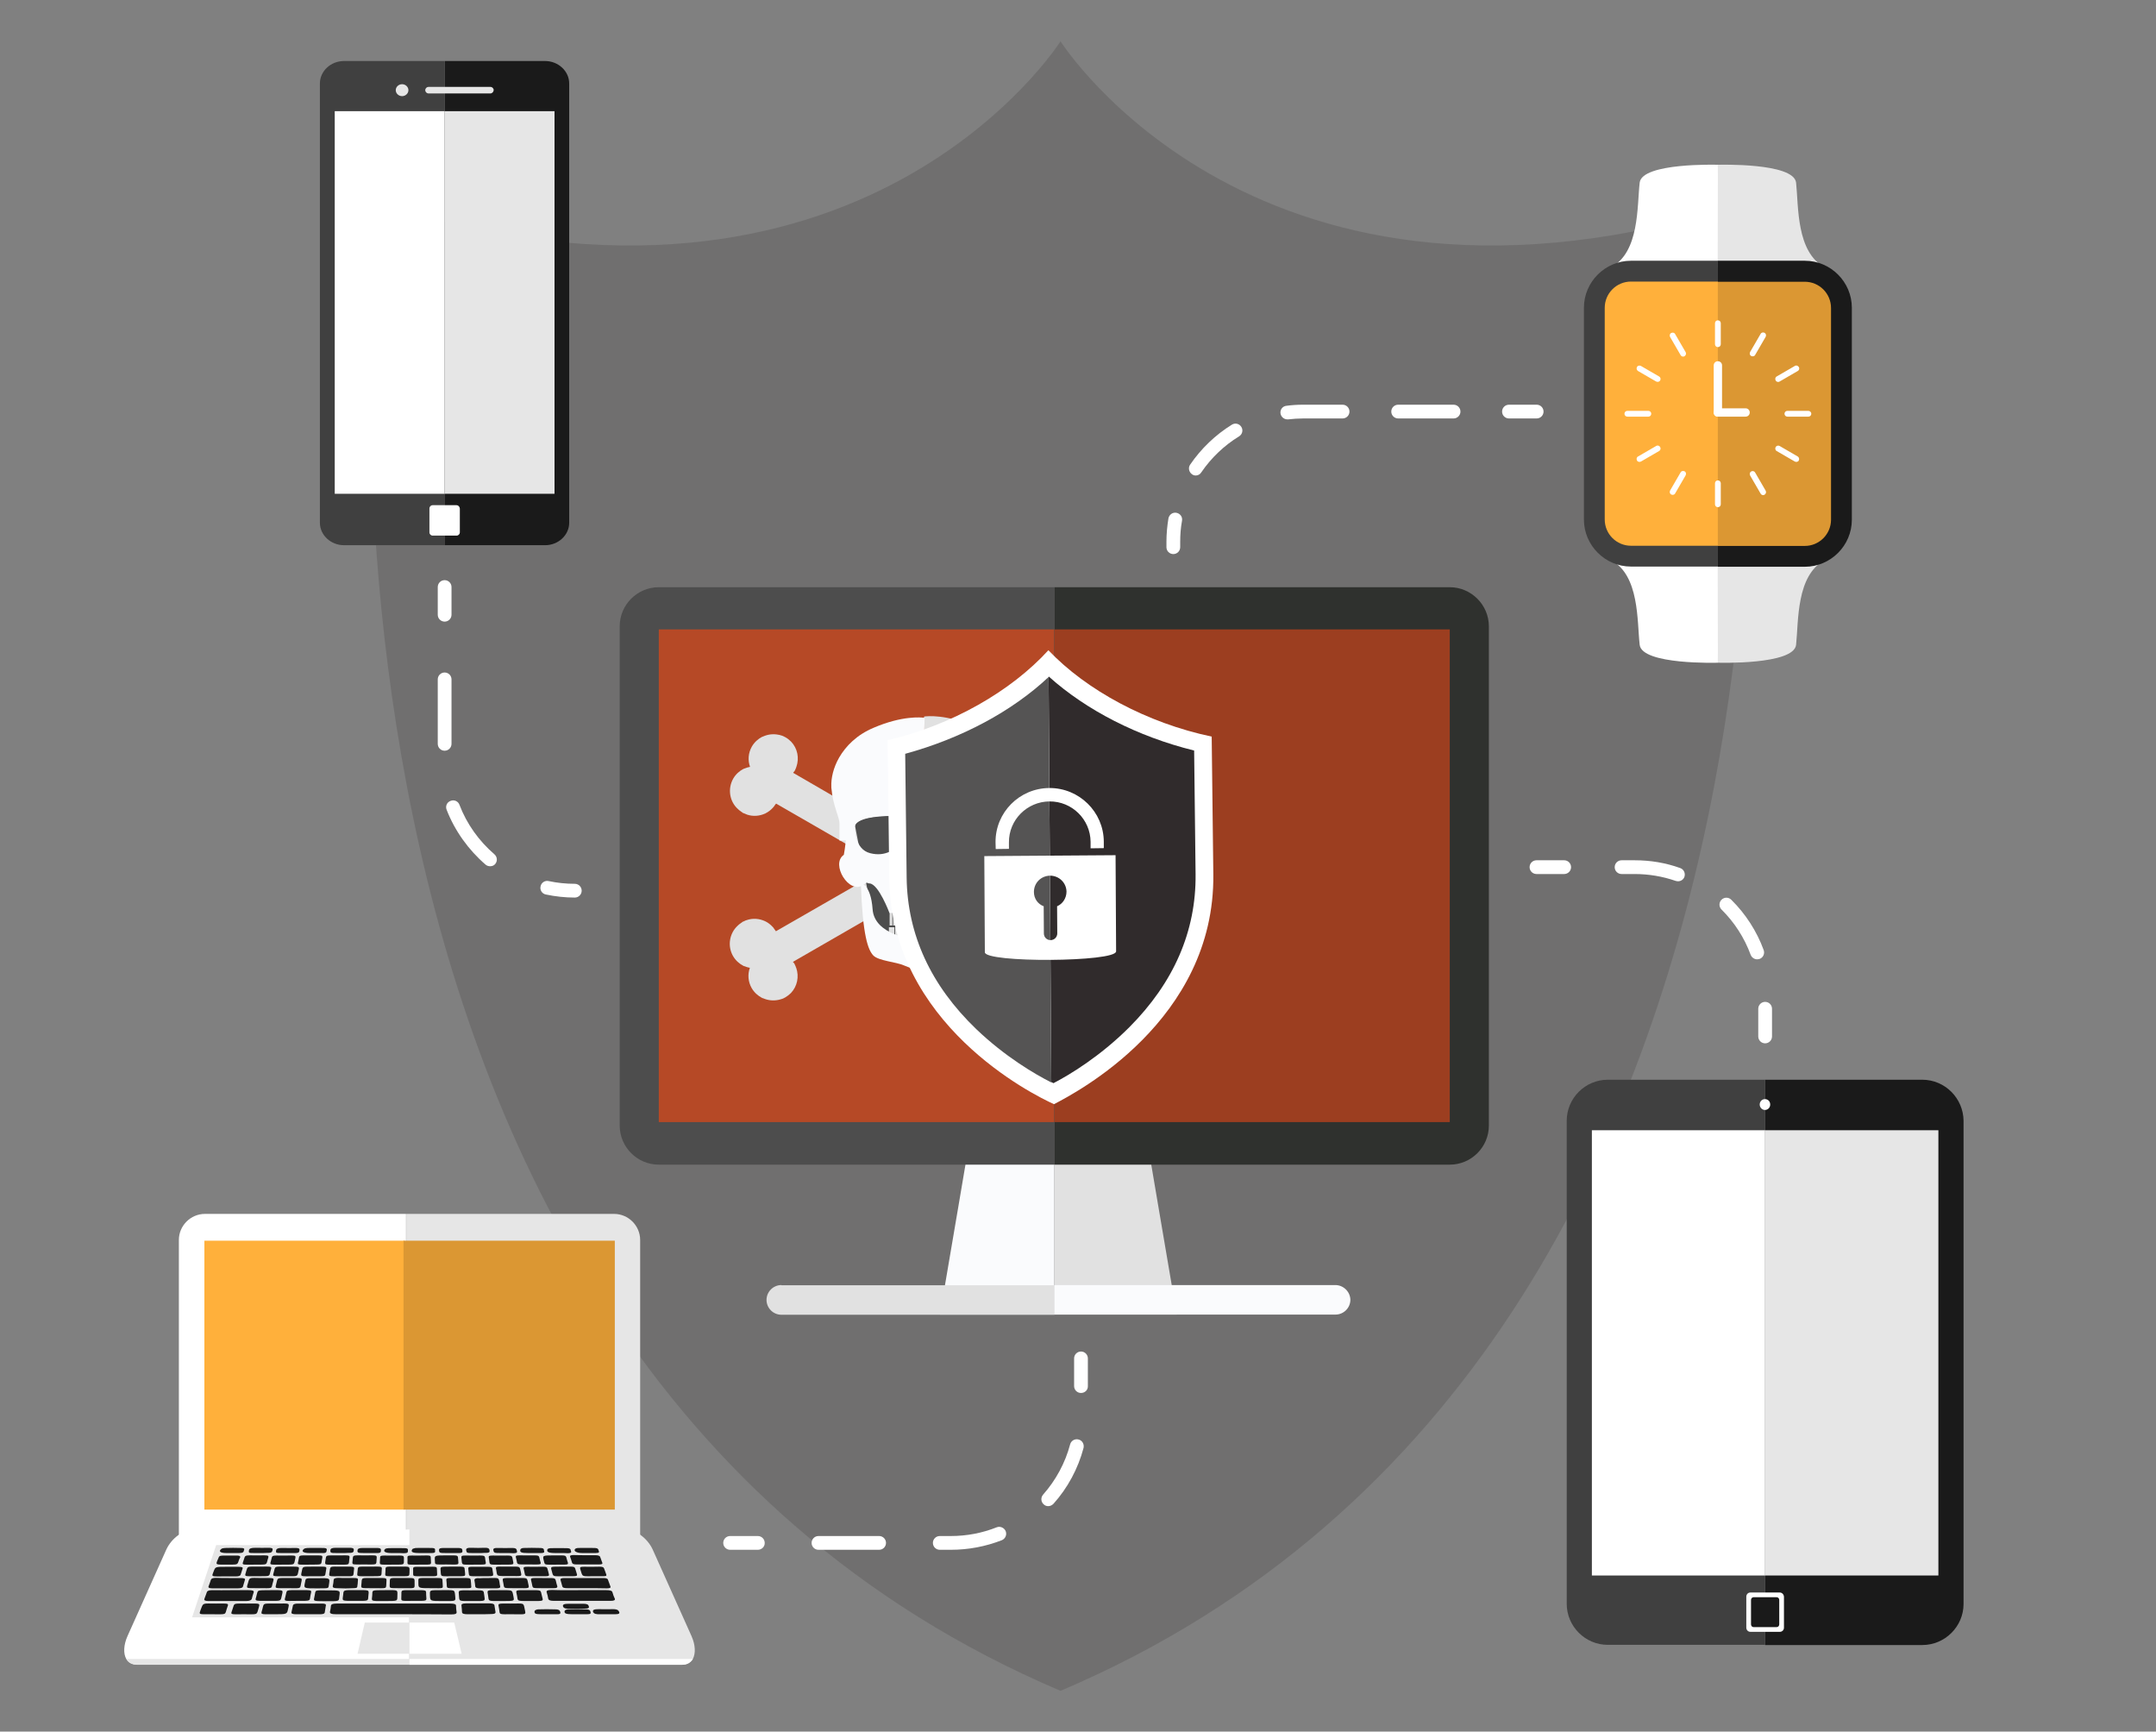 <?xml version="1.0" encoding="utf-8"?>
<!-- Generator: Adobe Illustrator 22.0.1, SVG Export Plug-In . SVG Version: 6.00 Build 0)  -->
<svg version="1.1" id="_x2018_ëîé_x5F_1" xmlns="http://www.w3.org/2000/svg" xmlns:xlink="http://www.w3.org/1999/xlink"
	 x="0px" y="0px" viewBox="0 0 1190.9 956.3" style="enable-background:new 0 0 1190.9 956.3;" xml:space="preserve">
<rect x="0" y="0" width="1190.9" height="956.3" fill="#808080" stroke="none"/>
<style type="text/css">
	.st0{fill:#706F6F;}
	.st1{fill:#1A1A1A;}
	.st2{fill:#404040;}
	.st3{fill:#FFFFFF;}
	.st4{fill:#E6E6E6;}
	.st5{fill:#DB9733;}
	.st6{fill:#FFB03B;}
	.st7{fill:#FAFBFD;}
	.st8{fill:#E1E1E1;}
	.st9{fill:#4D4D4D;}
	.st10{fill:#2F312E;}
	.st11{fill:#B64926;}
	.st12{fill:#9C3E20;}
	.st13{fill:#DDF0F6;}
	.st14{fill:#302B2C;}
	.st15{fill:#555454;}
</style>
<g>
	<g>
		<path class="st0" d="M962.3,112.5c-266.6,84.4-376.5-89.7-376.5-89.7s-110,174.1-376.5,89.7c0,0-75.3,629.2,376.5,821.3
			C1037.6,741.7,962.3,112.5,962.3,112.5z"/>
	</g>
	<g>
		<g>
			<g>
				<g>
					<path class="st1" d="M1061.8,596.3H975v312.2h86.8c12.5,0,22.8-10.2,22.8-22.7V619C1084.5,606.5,1074.3,596.3,1061.8,596.3z"/>
					<path class="st2" d="M888.1,596.3c-12.5,0-22.7,10.2-22.7,22.7v266.7c0,12.5,10.2,22.7,22.7,22.7H975V596.3H888.1z"/>
				</g>
				<g>
					<rect x="879.3" y="624.2" class="st3" width="95.7" height="245.9"/>
					<rect x="975" y="624.2" class="st4" width="95.7" height="245.9"/>
				</g>
				<path class="st3" d="M977.8,610c0,1.7-1.3,3-2.9,3c-1.6,0-2.9-1.4-2.9-3c0-1.7,1.3-3,2.9-3C976.6,607,977.8,608.3,977.8,610z"/>
				<path class="st3" d="M983.1,879.5H975h-8.2c-1.2,0-2.2,1-2.2,2.3v17.1c0,1.3,1,2.3,2.2,2.3h8.2h8.2c1.2,0,2.2-1,2.2-2.3v-17.1
					C985.3,880.5,984.3,879.5,983.1,879.5z"/>
				<path class="st1" d="M981.4,882.1H975h-6.4c-0.8,0-1.4,0.7-1.4,1.5v13.5c0,0.8,0.6,1.5,1.4,1.5h6.4h6.4c0.8,0,1.4-0.7,1.4-1.5
					v-13.5C982.8,882.8,982.2,882.1,981.4,882.1z"/>
			</g>
		</g>
		<g>
			<path class="st2" d="M245.6,301.1H190c-7.3,0-13.3-5.6-13.3-12.4V46.1c0-6.8,6-12.4,13.3-12.4h55.5v267.4H245.6z"/>
			<path class="st1" d="M245.6,33.7h55.5c7.3,0,13.3,5.6,13.3,12.4v242.6c0,6.8-6,12.4-13.3,12.4h-55.5V33.7z"/>
			<rect x="184.9" y="61.4" class="st3" width="60.7" height="211.3"/>
			<rect x="245.6" y="61.4" class="st4" width="60.7" height="211.3"/>
			<path class="st4" d="M270.9,51.6h-34.2c-1,0-1.8-0.8-1.8-1.8l0,0c0-1,0.8-1.8,1.8-1.8h34.2c1,0,1.8,0.8,1.8,1.8l0,0
				C272.6,50.8,271.8,51.6,270.9,51.6z"/>
			<path class="st3" d="M252.2,279h-6.6H239c-1,0-1.8,0.8-1.8,1.8V294c0,1,0.8,1.8,1.8,1.8h6.6h6.6c1,0,1.8-0.8,1.8-1.8v-13.2
				C253.9,279.8,253.1,279,252.2,279z"/>
			<path class="st4" d="M225.6,49.8c0,1.8-1.6,3.3-3.5,3.3s-3.5-1.5-3.5-3.3s1.6-3.3,3.5-3.3S225.6,48,225.6,49.8z"/>
		</g>
		<g>
			<g>
				<g>
					<path class="st3" d="M948.9,91c0,0-42-1.3-43.2,9.9c-1.5,13,0,38.4-15.9,46.8H949L948.9,91L948.9,91z"/>
					<path class="st4" d="M948.9,91c0,0,42-1.3,43.2,9.9c1.4,13,0,38.4,15.9,46.8h-59.2L948.9,91L948.9,91z"/>
				</g>
				<g>
					<path class="st3" d="M948.9,366c0,0-42,1.3-43.2-9.9c-1.5-13,0-38.4-15.9-46.8H949L948.9,366L948.9,366z"/>
					<path class="st4" d="M948.9,366c0,0,42,1.3,43.2-9.9c1.4-13,0-38.4,15.9-46.8h-59.2L948.9,366L948.9,366z"/>
				</g>
			</g>
			<path class="st1" d="M948.9,144h48c14.3,0,26,11.7,26,26v117c0,14.3-11.7,26-26,26h-48V144z"/>
			<path class="st2" d="M948.9,312.9h-48c-14.3,0-26-11.7-26-26V170c0-14.3,11.7-26,26-26h48V312.9z"/>
			<path class="st5" d="M948.9,155.6h48c8,0,14.5,6.5,14.5,14.5V287c0,8-6.5,14.5-14.5,14.5h-48V155.6z"/>
			<path class="st6" d="M948.9,301.4h-48c-8,0-14.5-6.5-14.5-14.5V170c0-8,6.5-14.5,14.5-14.5h48V301.4z"/>
			<g>
				<g>
					<path class="st3" d="M948.9,191.7L948.9,191.7c-0.9,0-1.6-0.7-1.6-1.6v-11.6c0-0.9,0.7-1.6,1.6-1.6l0,0c0.9,0,1.6,0.7,1.6,1.6
						v11.6C950.5,191,949.8,191.7,948.9,191.7z"/>
					<path class="st3" d="M948.9,280.1L948.9,280.1c-0.9,0-1.6-0.7-1.6-1.6v-11.6c0-0.9,0.7-1.6,1.6-1.6l0,0c0.9,0,1.6,0.7,1.6,1.6
						v11.6C950.5,279.4,949.8,280.1,948.9,280.1z"/>
					<path class="st3" d="M930.5,196.7L930.5,196.7c-0.8,0.5-1.8,0.2-2.2-0.6l-5.8-10c-0.4-0.8-0.2-1.8,0.6-2.2l0,0
						c0.8-0.4,1.8-0.2,2.2,0.6l5.8,10C931.5,195.2,931.3,196.2,930.5,196.7z"/>
					<path class="st3" d="M974.7,273.2L974.7,273.2c-0.8,0.5-1.8,0.2-2.2-0.6l-5.8-10c-0.4-0.8-0.2-1.8,0.6-2.2l0,0
						c0.8-0.5,1.8-0.2,2.2,0.6l5.8,10C975.7,271.7,975.5,272.7,974.7,273.2z"/>
					<path class="st3" d="M917,210.1L917,210.1c-0.4,0.8-1.4,1-2.2,0.6l-10-5.8c-0.8-0.5-1-1.4-0.6-2.2l0,0c0.4-0.8,1.4-1,2.2-0.6
						l10,5.8C917.2,208.3,917.5,209.3,917,210.1z"/>
					<path class="st3" d="M993.6,254.3L993.6,254.3c-0.4,0.8-1.4,1-2.2,0.6l-10-5.8c-0.8-0.4-1-1.4-0.6-2.2l0,0
						c0.5-0.8,1.4-1,2.2-0.6l10,5.8C993.7,252.5,994,253.5,993.6,254.3z"/>
					<path class="st3" d="M912.1,228.5L912.1,228.5c0,0.9-0.7,1.6-1.6,1.6h-11.6c-0.9,0-1.6-0.7-1.6-1.6l0,0c0-0.9,0.7-1.6,1.6-1.6
						h11.6C911.4,226.9,912.1,227.6,912.1,228.5z"/>
					<path class="st3" d="M1000.5,228.5L1000.5,228.5c0,0.9-0.7,1.6-1.6,1.6h-11.6c-0.9,0-1.6-0.7-1.6-1.6l0,0
						c0-0.9,0.7-1.6,1.6-1.6h11.6C999.7,226.9,1000.5,227.6,1000.5,228.5z"/>
					<path class="st3" d="M917,246.9L917,246.9c0.5,0.8,0.2,1.8-0.6,2.2l-10,5.8c-0.8,0.4-1.8,0.2-2.2-0.6l0,0
						c-0.4-0.8-0.2-1.8,0.6-2.2l10-5.8C915.6,245.8,916.6,246.1,917,246.9z"/>
					<path class="st3" d="M993.6,202.7L993.6,202.7c0.5,0.8,0.2,1.8-0.6,2.2l-10,5.8c-0.8,0.5-1.8,0.2-2.2-0.6l0,0
						c-0.4-0.8-0.2-1.8,0.6-2.2l10-5.8C992.1,201.6,993.1,201.9,993.6,202.7z"/>
					<path class="st3" d="M930.5,260.3L930.5,260.3c0.8,0.4,1,1.4,0.6,2.2l-5.8,10c-0.4,0.8-1.4,1-2.2,0.6l0,0
						c-0.8-0.5-1-1.4-0.6-2.2l5.8-10C928.7,260.1,929.7,259.9,930.5,260.3z"/>
					<path class="st3" d="M974.7,183.8L974.7,183.8c0.8,0.5,1,1.4,0.6,2.2l-5.8,10c-0.4,0.8-1.4,1-2.2,0.6l0,0
						c-0.8-0.4-1-1.4-0.6-2.2l5.8-10C972.9,183.6,973.9,183.4,974.7,183.8z"/>
				</g>
				<path class="st3" d="M948.9,230.1L948.9,230.1c-1.3,0-2.3-1-2.3-2.3v-26c0-1.3,1-2.3,2.3-2.3l0,0c1.3,0,2.3,1,2.3,2.3v26
					C951.1,229.1,950.1,230.1,948.9,230.1z"/>
				<path class="st3" d="M946.6,227.8L946.6,227.8c0-1.3,1-2.3,2.3-2.3h15.3c1.3,0,2.3,1,2.3,2.3l0,0c0,1.3-1,2.3-2.3,2.3h-15.3
					C947.6,230.1,946.6,229.1,946.6,227.8z"/>
			</g>
		</g>
		<g>
			<g>
				<g>
					<polygon class="st7" points="533.3,643.1 529.3,666.7 519.2,726 582.4,726 582.4,643.1 					"/>
					<polygon class="st8" points="639.9,666.7 635.9,643.1 582.4,643.1 582.4,726 650,726 					"/>
				</g>
				<g>
					<path class="st8" d="M431.6,709.7c-4.5,0-8.2,3.7-8.2,8.2s3.7,8.2,8.2,8.2h150.8v-16.3H431.6V709.7z"/>
					<path class="st7" d="M737.6,709.7H582.4V726h155.3c4.5,0,8.2-3.7,8.2-8.2C745.8,713.4,742.1,709.7,737.6,709.7z"/>
				</g>
				<g>
					<path class="st9" d="M363.9,324.3c-11.9,0-21.6,9.7-21.6,21.6v275.7c0,11.9,9.7,21.6,21.6,21.6h218.4V324.3H363.9z"/>
					<path class="st10" d="M800.8,324.3H582.4v318.9h218.4c11.9,0,21.6-9.7,21.6-21.6V345.9C822.4,334,812.6,324.3,800.8,324.3z"/>
				</g>
				<g>
					<rect x="363.9" y="347.6" class="st11" width="218.4" height="272.1"/>
					<rect x="582.4" y="347.6" class="st12" width="218.4" height="272.1"/>
				</g>
			</g>
			<g>
				<g>
					<path class="st7" d="M615.8,429.9c-2-3.5-5.5-5.8-9.2-6.5c0.3-0.9,0.6-2,0.7-3c0-0.2,0-0.4,0.1-0.6c0.2-2.6-0.5-5.3-1.8-7.6
						c-3.2-5.6-9.9-8-15.9-6.1l0,0c-0.6,0.2-1.3,0.4-1.9,0.8l-0.1,0.1c-0.2,0.1-0.3,0.2-0.5,0.2l-0.2,0.2c-0.2,0.2-0.5,0.3-0.7,0.5
						c0,0-0.1,0-0.1,0.1c-0.6,0.3-1.1,0.8-1.6,1.3c-2.6,2.4-4.1,5.5-4.4,8.9c0,0.1,0,0.2,0,0.2c-0.2,1.7,0.1,3.5,0.6,5.1
						c0.1,0.2,0.1,0.5,0.2,0.6c0.2,0.3,0.3,0.7,0.6,1.2c0.2,0.2,0.2,0.6,0.4,0.8l0,0l-71.5,41.3v22.2l81.3-46.9
						c0.1,0.2,0.1,0.2,0.2,0.3c0.2,0.2,0.2,0.6,0.4,0.8c0.2,0.4,0.5,0.8,0.8,1.2c0.1,0.1,0.2,0.2,0.2,0.2c0.2,0.2,0.2,0.3,0.4,0.5
						c0,0.1,0.1,0.1,0.2,0.2c3.3,3.9,8.6,5.6,13.5,4.5c1.3-0.3,2.5-0.8,3.7-1.4c0.9-0.5,1.6-1,2.3-1.7c0.3-0.2,0.6-0.6,0.9-0.9l0,0
						c2-2.2,3.2-4.9,3.5-7.8c0-0.2,0-0.4,0.1-0.6C617.7,435,617.1,432.3,615.8,429.9z"/>
					<path class="st8" d="M428.6,514.3L428.6,514.3c-0.2-0.3-0.4-0.5-0.6-0.8c-0.3-0.4-0.6-0.8-0.7-1c-0.1-0.2-0.3-0.4-0.5-0.6
						c-1.2-1.3-2.6-2.4-4.1-3.1c-0.1-0.1-0.1-0.1-0.2-0.1c-3.1-1.4-6.6-1.7-9.9-0.6c-0.6,0.2-1.3,0.4-1.9,0.8c-0.1,0-0.1,0-0.1,0
						c-0.2,0.1-0.5,0.2-0.7,0.4l-0.2,0.2c-0.2,0.1-0.3,0.2-0.5,0.3l-0.1,0.1c-0.6,0.4-1.1,0.8-1.6,1.3l0,0
						c-4.6,4.2-5.8,11.2-2.6,16.8c1.4,2.4,3.4,4.2,5.7,5.4c0.2,0.1,0.4,0.2,0.6,0.2c0.9,0.4,2,0.7,3,0.9c-1.3,3.6-1,7.7,1,11.2
						c1.4,2.4,3.4,4.2,5.7,5.4c0.2,0.1,0.4,0.2,0.6,0.2c2.7,1.2,5.6,1.5,8.5,0.9l0,0c0.4-0.1,0.8-0.2,1.2-0.3
						c0.9-0.2,1.8-0.6,2.6-1.1c1.2-0.7,2.2-1.5,3.1-2.4c3.5-3.7,4.6-9.1,2.9-13.9c0-0.1-0.1-0.2-0.1-0.2c-0.1-0.2-0.2-0.3-0.2-0.6
						c-0.1-0.1-0.1-0.2-0.1-0.2c-0.2-0.4-0.4-0.9-0.6-1.3c-0.2-0.2-0.3-0.5-0.6-0.7c-0.1-0.2-0.2-0.2-0.2-0.3l72.2-41.6v-22.2
						L428.6,514.3z"/>
				</g>
				<g>
					<path class="st8" d="M438.1,426.8c0.1-0.1,0.2-0.2,0.2-0.3c0.2-0.2,0.4-0.5,0.6-0.7c0.2-0.4,0.5-0.8,0.6-1.3
						c0.1-0.1,0.1-0.2,0.1-0.2c0.1-0.2,0.2-0.4,0.2-0.6c0-0.1,0.1-0.1,0.1-0.2c1.7-4.9,0.6-10.2-2.9-13.9c-0.9-0.9-2-1.8-3.1-2.4
						c-0.9-0.5-1.7-0.9-2.6-1.1c-0.4-0.2-0.8-0.2-1.2-0.3l0,0c-2.9-0.6-5.8-0.3-8.5,0.9c-0.2,0.1-0.4,0.2-0.6,0.2
						c-2.3,1.2-4.3,3-5.7,5.4c-2,3.5-2.3,7.6-1,11.2c-1,0.2-2,0.5-3,0.9c-0.2,0.1-0.4,0.2-0.6,0.2c-2.3,1.2-4.3,3-5.7,5.4
						c-3.2,5.7-2,12.7,2.6,16.8l0,0c0.5,0.5,1,0.9,1.6,1.3l0.1,0.1c0.2,0.1,0.3,0.2,0.5,0.3l0.2,0.2c0.2,0.2,0.5,0.3,0.7,0.4h0.1
						c0.6,0.3,1.3,0.6,1.9,0.8c3.3,1.1,6.8,0.8,9.9-0.6c0.1,0,0.2,0,0.2-0.1c1.6-0.8,2.9-1.8,4.1-3.1c0.2-0.2,0.3-0.3,0.5-0.6
						c0.2-0.2,0.5-0.6,0.7-1c0.2-0.2,0.4-0.5,0.6-0.7l0,0l81.7,47.1v-22.2L438.1,426.8z"/>
					<path class="st7" d="M617.5,519.7c-0.3-2.9-1.5-5.6-3.5-7.8l0,0c-0.3-0.3-0.6-0.6-0.9-0.9c-0.7-0.6-1.5-1.3-2.3-1.7
						c-1.2-0.7-2.4-1.2-3.7-1.4c-5-1.2-10.2,0.6-13.5,4.5c-0.1,0.1-0.1,0.1-0.2,0.2c-0.1,0.2-0.2,0.3-0.4,0.5
						c-0.1,0.1-0.2,0.2-0.2,0.2c-0.2,0.4-0.6,0.8-0.8,1.2c-0.2,0.2-0.2,0.6-0.4,0.8c-0.1,0.2-0.1,0.2-0.2,0.3l-81.3-46.9v22.2
						l71.5,41.3l0,0c-0.2,0.2-0.2,0.6-0.4,0.8c-0.2,0.5-0.4,0.9-0.6,1.2c-0.1,0.2-0.2,0.5-0.2,0.6c-0.6,1.7-0.8,3.4-0.6,5.1
						c0,0.1,0,0.1,0,0.2c0.2,3.4,1.8,6.5,4.4,8.9c0.5,0.5,1,0.9,1.6,1.3c0,0.1,0.1,0.1,0.1,0.1c0.2,0.2,0.5,0.3,0.7,0.5l0.2,0.2
						c0.2,0.1,0.3,0.2,0.5,0.2l0.1,0.1c0.6,0.3,1.3,0.6,1.9,0.8l0,0c6,1.9,12.7-0.6,15.9-6.1c1.4-2.4,2-5,1.8-7.6
						c0-0.2-0.1-0.4-0.1-0.6c-0.1-1-0.4-2-0.7-3c3.8-0.7,7.2-3,9.2-6.5c1.4-2.4,2-5,1.8-7.6C617.5,520.1,617.5,519.8,617.5,519.7z"
						/>
				</g>
				<g>
					<g>
						<polygon class="st9" points="469.5,441.7 485.1,522.1 510.4,524.9 510.4,439.3 						"/>
						<polygon class="st10" points="510.4,439.3 510.4,524.9 526.7,526.8 542.3,506.1 549,471.9 553.8,436.6 						"/>
					</g>
					<g>
						<rect x="510.3" y="504" class="st7" width="5.2" height="7.1"/>
						<rect x="516" y="504" class="st7" width="5.2" height="7.1"/>
						<rect x="521.6" y="504" class="st7" width="3" height="7.1"/>
						<rect x="525" y="504" class="st7" width="3" height="7.1"/>
						<rect x="528.4" y="504" class="st7" width="1.5" height="7.1"/>
						<path class="st8" d="M510.4,484.2v20H530c0,0,6-16.1,11-16.3C546,487.7,539.1,481.3,510.4,484.2z"/>
						<rect x="510.6" y="512.1" class="st7" width="5.5" height="8.4"/>
						<rect x="516.5" y="512.1" class="st7" width="3.7" height="8.4"/>
						<rect x="520.5" y="512.1" class="st7" width="3" height="6.6"/>
						<rect x="523.9" y="512.1" class="st7" width="3" height="5"/>
						<rect x="527.2" y="512.1" class="st7" width="3" height="5"/>
						<path class="st8" d="M562,434.2c0,0.5-0.1,0.9-0.1,1.3c-0.8,9.1-4.4,15.6-4.4,18.9c0,3.5,0,9.5,0,9.5s-3.9-0.1-9.4-0.2
							c1.1-3.3,1-6.4,1-6.4s3.6-8-27.3-6.9c-3.5,5.4-2.8,10-0.6,13c-5.1,0-9,0.1-10.2,0.2c-0.1,0-0.1,0-0.2,0l0,0
							c-0.1,0-0.2,0-0.2,0.1v-0.1c0.1-0.3,0.2-1.3,0.2-2.8c0.2-6.8,0.1-24.7,0-40c0-1.3,0-2.6-0.1-3.8c-0.1-5.7-0.1-11-0.2-14.8
							c-0.1-3.9-0.1-6.4-0.1-6.4s0.1,0,0.2-0.1l0,0c1.7-0.2,11.9-1.3,27.8,5.5c9.3,4,15.6,10.2,19.2,16.6
							C560.9,423.8,562.2,429.6,562,434.2z"/>
						<path class="st8" d="M510.6,439.1v31c0,0,8.6,10,8.6,16s10.1,0,10.1,0s7.9-2.7,15.3,2.7c7.5,5.3,18-11.6,10.5-16.7
							c-1.5-7.6-1.5-18.9-4.5-21.5c-3-2.5-2.5-11.5-2.5-11.5H510.6L510.6,439.1z M521.7,450.5c31-1.1,27.3,6.9,27.3,6.9
							s0.4,11.6-8.4,13.8c-8.7,2.2-13.8-2.5-17.4-5.4C519.5,462.9,517.3,457.4,521.7,450.5z"/>
						<path class="st8" d="M545.8,487.9c0,0-5.5,0.3-6.5,14.3c-1,14-21.8,17-28.6,17v18c0,0,6.7-2,11.2-4c4.5-2,14-2.5,17-5.5
							C541.8,524.6,544.7,517,545.8,487.9z"/>
					</g>
					<g>
						<rect x="505.6" y="504" class="st8" width="5.2" height="7.1"/>
						<rect x="500" y="504" class="st8" width="5.2" height="7.1"/>
						<rect x="496.7" y="504" class="st8" width="3" height="7.1"/>
						<rect x="493.3" y="504" class="st8" width="3" height="7.1"/>
						<rect x="491.4" y="504" class="st8" width="1.5" height="7.1"/>
						<path class="st7" d="M510.9,484.2v20h-19.6c0,0-6-16.1-11-16.3C475.3,487.7,482.2,481.3,510.9,484.2z"/>
						<rect x="505.1" y="512.1" class="st8" width="5.5" height="8.4"/>
						<rect x="501.1" y="512.1" class="st8" width="3.7" height="8.4"/>
						<rect x="497.8" y="512.1" class="st8" width="3" height="6.6"/>
						<rect x="494.4" y="512.1" class="st8" width="3" height="5"/>
						<rect x="491" y="512.1" class="st8" width="3" height="5"/>
						<path class="st7" d="M510.6,421.1c-0.1,15.2-0.2,33.2,0,40c0,0.1,0,0.1,0,0.2c0,1.3,0.1,2.3,0.2,2.6v0.1c-0.1,0-0.1,0-0.2-0.1
							l0,0c-0.1,0-0.1,0-0.2,0c-1.3-0.2-5.2-0.2-10.3-0.2c2.2-3.1,2.8-7.6-0.6-13c-31-1.1-27.3,6.9-27.3,6.9s-0.1,3.1,1,6.4
							c-5.6,0.1-9.5,0.2-9.5,0.2s0-6,0-9.5c0-3.3-3.6-9.7-4.4-18.9c-0.1-0.5-0.1-0.9-0.1-1.4c-0.2-4.6,1.1-10.4,4.3-16
							c3.7-6.4,9.8-12.6,19.1-16.5c15.9-6.8,26.2-5.7,27.9-5.5l0,0c0.2,0,0.2,0.1,0.2,0.1s0,2.4-0.1,6.4c-0.1,3.8-0.1,9-0.2,14.8
							c0,1.1,0,2.2,0,3.3C510.6,420.8,510.6,421,510.6,421.1z"/>
						<path class="st7" d="M475.5,487.9c0,0,5.5,0.3,6.5,14.3c1,14,21.8,17,28.6,17v18c0,0-6.7-2-11.2-4c-4.5-2-14-2.5-17-5.5
							C479.5,524.6,476.5,517,475.5,487.9z"/>
						<g>
							<path class="st7" d="M510.6,439.1v31c0,0-8.6,10-8.6,16s-10.1,0-10.1,0s-7.9-2.7-15.3,2.7c-7.5,5.3-18-11.6-10.5-16.7
								c1.5-7.6,1.5-18.9,4.5-21.5c3-2.5,2.5-11.5,2.5-11.5H510.6L510.6,439.1z M499.6,450.5c-31-1.1-27.3,6.9-27.3,6.9
								s-0.4,11.6,8.4,13.8c8.7,2.2,13.8-2.5,17.5-5.4C501.8,462.9,504,457.4,499.6,450.5z"/>
						</g>
					</g>
				</g>
			</g>
		</g>
		<g>
			<g>
				<path class="st3" d="M113.2,670.4c-7.9,0-14.4,6.5-14.4,14.4v167.8c0,7.9,6.5,14.4,14.4,14.4h111.1V670.4H113.2z"/>
				<path class="st4" d="M339.2,670.4H224.4v196.5h114.8c7.9,0,14.4-6.5,14.4-14.4V684.8C353.6,676.9,347.1,670.4,339.2,670.4z"/>
			</g>
			<g>
				<path class="st3" d="M106.6,844.8c-5.4,0-11.9,4.8-14.7,10.9l-21.4,47.7c-2.3,5.1-2.4,9.8-0.8,12.7c1.1,2,3.1,3.2,5.9,3.2h150.6
					v-74.6L106.6,844.8L106.6,844.8z"/>
				<path class="st4" d="M381.9,903.4l-21.4-47.7c-2.8-6.1-9.3-10.9-14.6-10.9H226.2v74.6h150.6c2.7,0,4.7-1.2,5.9-3.2
					C384.3,913.2,384.2,908.5,381.9,903.4z"/>
			</g>
			<g>
				<rect x="112.9" y="685.2" class="st6" width="110.5" height="148.5"/>
				<rect x="222.9" y="685.2" class="st5" width="116.7" height="148.5"/>
			</g>
			<polygon class="st4" points="333.1,853.3 119.4,853.3 106.1,893.2 346.4,893.2 			"/>
			<g>
				<path class="st1" d="M217.1,891.5c-10.4,0-20.8,0-31.3,0c-2.7,0-3.8-0.4-3.5-1.5s0.4-2.2,0.5-3.2c0.1-0.8,1-1.2,3.1-1.2
					c16.9,0,33.7,0,50.6,0c4.1,0,8.2,0,12.4,0c2,0,3,0.3,3,1.2c0,1.1,0.1,2.2,0.3,3.4c0.2,1.1-0.8,1.4-3.2,1.4
					C238.3,891.5,227.7,891.5,217.1,891.5z"/>
				<path class="st1" d="M320,878.2c5,0,9.9,0,14.9,0c2.1,0,3.2,0.3,3.4,1.2c0.3,1.2,0.8,2.4,1.3,3.5c0.3,0.8-0.4,1.2-2.3,1.2
					c-10.5,0-21,0-31.4,0c-2.1,0-2.9-0.4-3.1-1.3c-0.2-1.1-0.4-2.2-0.8-3.3c-0.4-1,0.4-1.4,2.9-1.4
					C309.9,878.3,314.9,878.2,320,878.2z"/>
				<path class="st1" d="M127.4,878.2c3.3,0,6.6,0,9.9,0c2.2,0,3.2,0.3,2.8,1.3c-0.4,1.1-0.7,2.3-1,3.4c-0.2,0.8-1.2,1.3-3.2,1.3
					c-6.9,0-13.8,0-20.7,0c-1.9,0-2.6-0.4-2.3-1.2c0.5-1.3,0.9-2.5,1.4-3.8c0.3-0.7,1.3-1,3-1C120.6,878.3,124,878.2,127.4,878.2z"
					/>
				<path class="st1" d="M323.9,877.1c-3.5,0-7,0-10.4,0c-1.7,0-2.7-0.2-2.9-1c-0.3-1.2-0.7-2.4-1-3.6c-0.2-0.7,0.6-1,2.2-1
					c7.1,0,14.2,0,21.3,0c1.5,0,2.5,0.2,2.7,0.9c0.4,1.2,0.9,2.5,1.4,3.8c0.3,0.7-0.5,1-2,1C331.4,877.1,327.7,877.1,323.9,877.1z"
					/>
				<path class="st1" d="M126.4,871.5c2.2,0,4.3,0,6.5,0c1.8,0,2.7,0.3,2.4,1c-0.4,1.2-0.7,2.4-1.1,3.7c-0.2,0.7-1.2,1-2.9,1
					c-4.7,0-9.3,0-14,0c-1.7,0-2.4-0.4-2.1-1.1c0.5-1.2,0.9-2.5,1.3-3.7c0.3-0.7,1.2-1,2.9-1C121.7,871.5,124.1,871.5,126.4,871.5z"
					/>
				<path class="st1" d="M323.1,858.9c1.9,0,3.8,0,5.7,0c1.6,0,2.5,0.3,2.7,0.9c0.4,1.1,0.8,2.2,1.2,3.3c0.3,0.7-0.5,0.9-2.1,0.9
					c-4,0-8.1,0-12.1,0c-1.5,0-2.3-0.3-2.5-0.9c-0.3-1.1-0.7-2.3-1.1-3.4c-0.2-0.6,0.5-0.9,1.9-0.9
					C319,858.9,321.1,858.9,323.1,858.9z"/>
				<path class="st1" d="M264.3,891.5c-2,0-4,0-6,0s-3.1-0.3-3.1-1.2c0-1.2-0.2-2.4-0.3-3.6c-0.1-0.8,0.5-1.2,2.5-1.2
					c4.3,0,8.6,0,12.9,0c1.7,0,2.7,0.3,2.8,1c0.2,1.3,0.4,2.5,0.6,3.8c0.1,0.8-0.7,1.1-2.5,1.1C268.9,891.5,266.6,891.5,264.3,891.5
					z"/>
				<path class="st1" d="M169.9,891.5c-2.1,0-4.2,0-6.3,0c-1.9,0-2.8-0.3-2.6-1.1c0.3-1.2,0.5-2.5,0.8-3.7c0.1-0.7,1-1.1,2.8-1.1
					c4.4,0,8.8,0,13.2,0c1.6,0,2.4,0.3,2.2,1c-0.2,1.3-0.4,2.5-0.6,3.8c-0.1,0.8-0.9,1.1-2.7,1.1
					C174.5,891.5,172.2,891.5,169.9,891.5z"/>
				<path class="st1" d="M124.6,870.6c-8.4,0-7.8,0.5-6.5-3c0.9-2.3,0.9-2.3,6.8-2.3c2.3,0,4.6,0,6.9,0c1.8,0,2.5,0.3,2.2,1
					c-0.4,1.1-0.7,2.3-1.1,3.4c-0.2,0.6-1.1,0.9-2.6,0.9C128.4,870.6,126.5,870.6,124.6,870.6z"/>
				<path class="st1" d="M149.6,878.2c7.3,0,6.8-0.3,6.1,2.9c-0.8,3.4,0,3-8,3c-7.7,0-6.8,0.2-6-2.9v-0.1
					C142.6,877.9,141.6,878.3,149.6,878.2z"/>
				<path class="st1" d="M197,878.2c7.3,0,6.8-0.3,6.5,2.9c-0.3,3.3,0.6,3-7.5,3c-7.5,0-6.9,0.2-6.5-2.9S188.9,878.1,197,878.2z"/>
				<path class="st1" d="M283.5,881.1c0.6,3.4,1.2,3-6.6,3.1c-7.8,0-6.8,0.2-7.3-3c-0.5-3.3-1.3-3,6.6-3
					C283.2,878.3,282.8,877.8,283.5,881.1z"/>
				<path class="st1" d="M212.8,878.2c7.1,0,6.8-0.4,6.7,2.9c-0.1,3.4,0.6,3-7.3,3.1c-7.8,0-6.9,0.2-6.6-3
					C205.8,877.9,204.9,878.3,212.8,878.2z"/>
				<path class="st1" d="M267.5,881.2c0.4,3.2,1.1,3-6.5,3c-7.9,0-7.2,0.3-7.5-3.1c-0.2-2.9-1-2.9,6.5-2.8c0.1,0,0.2,0,0.3,0
					C268,878.2,267,878.1,267.5,881.2z"/>
				<path class="st1" d="M244.3,878.2c6.7,0.1,6.8-0.6,7.1,3c0.3,3.3,0.7,3-6.9,3c-6.9,0-6.9,0-7-3
					C237.4,877.8,237.1,878.3,244.3,878.2z"/>
				<path class="st1" d="M173.8,881.2c0.7-3.3-0.5-2.9,7.3-2.9c6.8,0,6.8,0,6.4,2.9c-0.5,3.2,0.8,3.1-7.6,3.1
					C172.1,884.2,173.3,884.4,173.8,881.2z"/>
				<path class="st1" d="M134.7,891.5c-8.2,0-7.3,0.5-6.2-3c1.1-3.3,0.1-2.9,7.8-2.9c7.8,0,7.4-0.5,6.4,3
					C141.7,892,142.4,891.5,134.7,891.5z"/>
				<path class="st1" d="M256.8,867.8c0.2,3,1.1,2.7-6.2,2.7c-7.7,0-6.9,0.5-7.2-2.8c-0.2-2.8-0.5-2.4,5.9-2.5c0.3,0,0.5,0,0.8,0
					C257.4,865.2,256.4,864.9,256.8,867.8z"/>
				<path class="st1" d="M155.8,864.1c-7.5,0-6.8,0.4-6-2.6c0.7-2.8,0-2.4,6.9-2.4c7.4,0,6.8-0.5,6.2,2.6
					C162.3,864.5,162.6,864,155.8,864.1z"/>
				<path class="st1" d="M280.4,865.2c7.2,0,6.5-0.4,7.2,2.6c0.7,3.1,1,2.6-6,2.6c-7.4,0-6.9,0.3-7.4-2.8
					C273.7,864.8,273,865.2,280.4,865.2z"/>
				<path class="st1" d="M216.3,864.1c-7.2,0-6.6,0.4-6.4-2.5c0.2-2.9-0.8-2.5,6.6-2.5c7.2,0,6.6-0.4,6.6,2.6
					C223.1,864.5,223.4,864,216.3,864.1z"/>
				<path class="st1" d="M301.1,877.1c-7.8-0.1-6.6,0.5-7.4-2.9c-0.7-3.1-1.4-2.7,5.8-2.7c1,0,2,0,3,0c4,0,4.2,0,4.6,1.8
					c0.2,0.9,0.4,1.7,0.7,2.6c0.3,0.9-0.4,1.3-2.6,1.2C303.8,877.1,302.5,877.1,301.1,877.1z"/>
				<path class="st1" d="M268.8,871.5c0.4,0,0.9,0,1.3,0c5.2,0,5.3-0.5,5.8,2.4c0.1,0.8,0.2,1.5,0.4,2.3c0.1,0.7-0.6,1-2.2,1
					c-2.9,0-5.8,0-8.8,0c-1.8,0-2.7-0.3-2.8-1.1c-0.1-1-0.2-2.1-0.4-3.1c-0.3-1,0.5-1.6,3.2-1.4
					C266.4,871.5,267.6,871.5,268.8,871.5L268.8,871.5z"/>
				<path class="st1" d="M318.2,867.8c0.9,3,1.6,2.7-5.7,2.7c-7.6,0-6.8,0.5-7.7-2.8c-0.8-2.8-0.9-2.4,5.4-2.5c0.2,0,0.4,0,0.5,0
					C318.3,865.2,317.2,864.8,318.2,867.8z"/>
				<path class="st1" d="M277.1,864.1c-7.2,0-6.5,0.4-6.9-2.5s-1.2-2.5,6-2.5s6.5-0.4,7.1,2.6C283.9,864.5,284.1,864,277.1,864.1z"
					/>
				<path class="st1" d="M206.4,877.1c-7.7-0.1-7,0.5-6.7-2.9c0.2-3.1-0.1-2.7,6.6-2.7c8.2,0,7.2-0.5,7.1,3
					C213.2,877.6,213.9,877.1,206.4,877.1z"/>
				<path class="st1" d="M143,877.1c-7.5-0.1-7,0.5-6-2.9c0.9-3.2,0.4-2.8,7.5-2.7c7.6,0,7-0.4,6.1,2.9
					C149.8,877.6,150.8,877.1,143,877.1z"/>
				<path class="st1" d="M283.1,891.5c-8,0-6.9,0.4-7.4-2.9c-0.6-3.4-1.5-3,6.4-3c7.4,0,7-0.6,7.7,2.9
					C290.6,892.1,290.8,891.5,283.1,891.5z"/>
				<path class="st1" d="M186.9,859c7.1,0,6.3-0.4,6,2.5c-0.3,3,0.4,2.6-6.9,2.6c-6.8,0-6.7,0.5-6.2-2.5
					C180.3,858.5,179.6,859.1,186.9,859z"/>
				<path class="st1" d="M140.2,864.1c-6.9,0-6.6,0.4-5.6-2.5c1-3,0.1-2.6,7.5-2.6c6.9,0,6.6-0.4,5.7,2.5
					C147,864.5,147.7,864,140.2,864.1z"/>
				<path class="st1" d="M208,861.4c-0.2,3,0.5,2.6-7,2.6c-7.1,0-6.5,0.4-6.2-2.5s-0.4-2.5,6.8-2.5c0.1,0,0.2,0,0.3,0
					C208.7,859,208.2,858.6,208,861.4z"/>
				<path class="st1" d="M261.8,864.1c-7,0-6.5,0.4-6.8-2.5c-0.3-3-0.9-2.5,6.2-2.5c7.2,0,6.5-0.4,6.9,2.5
					C268.6,864.5,269.1,864,261.8,864.1z"/>
				<path class="st1" d="M142,870.5c-7.6,0-6.9,0.4-6-2.8c0.9-2.8,0.2-2.5,7-2.5c8,0,7.2-0.5,6.3,2.9
					C148.7,870.9,149,870.4,142,870.5z"/>
				<path class="st1" d="M180,867.8c-0.6,3.1,0.5,2.7-7.1,2.7c-7.1,0-6.9,0.5-6.2-2.7c0.6-3,0.2-2.5,7.1-2.6c0.1,0,0.2,0,0.3,0
					C181.3,865.2,180.4,864.9,180,867.8z"/>
				<path class="st1" d="M188.5,870.5c-7.5,0-6.9,0.5-6.4-2.8c0.4-2.9,0-2.5,6.5-2.5c8.1,0,7.1-0.4,6.8,2.9
					C195.1,870.9,195.7,870.5,188.5,870.5z"/>
				<path class="st1" d="M204,870.5c-7.6,0-6.8,0.4-6.5-2.8c0.3-2.8-0.4-2.5,6.4-2.5c7.9,0,7.1-0.5,6.9,2.9
					C210.7,870.9,210.9,870.4,204,870.5z"/>
				<path class="st1" d="M219.1,870.5c-7.1,0-6.4,0.3-6.2-2.5c0.2-3.2-0.9-2.8,7.1-2.8c6.3,0,6.3-0.4,6.2,2.5
					C226.1,871.1,226.6,870.4,219.1,870.5z"/>
				<path class="st1" d="M266,870.5c-7.7,0-6.8,0.4-7.2-2.7c-0.3-2.9-0.9-2.5,6.1-2.5c7.7,0,6.8-0.4,7.3,2.7
					C272.7,871,272.9,870.4,266,870.5z"/>
				<path class="st1" d="M157.8,881.1c0.8-3.2-0.3-2.9,7.4-2.9c7.9,0,6.9-0.3,6.3,2.9c-0.6,3.2,0.6,3-7.3,3
					C155.9,884.2,157.1,884.5,157.8,881.1z"/>
				<path class="st1" d="M334.3,867.9c1,3,1.9,2.6-5.6,2.6c-7.3,0-6.8,0.5-7.8-2.7c-1-3-1-2.5,5.6-2.5c0.1,0,0.2,0,0.3,0
					C334.3,865.2,333.1,864.9,334.3,867.9z"/>
				<path class="st1" d="M158.7,877.1c-7.4,0-6.8,0.4-6-2.8s0.1-2.8,7.2-2.8c7.6,0,7.1-0.5,6.4,3
					C165.7,877.7,166.3,877.1,158.7,877.1z"/>
				<path class="st1" d="M222,877.1c-7.5-0.1-6.8,0.5-6.7-2.8s-0.6-2.8,7.1-2.8c7,0,6.6-0.4,6.6,2.7
					C229,877.6,229.8,877.1,222,877.1z"/>
				<path class="st1" d="M285.3,877.1c-7.6-0.1-6.7,0.5-7.3-2.9c-0.6-3.1-1.1-2.7,6.2-2.7c7.4,0,6.8-0.5,7.5,2.8
					C292.4,877.6,292.9,877.1,285.3,877.1z"/>
				<path class="st1" d="M221.7,881.2c0.2-3.3-1.1-3,7.1-3c7.4,0,6.5-0.2,6.6,2.7c0.1,3.5,1.5,3.2-7.5,3.2
					C220.4,884.2,221.8,884.3,221.7,881.2z"/>
				<path class="st1" d="M299.3,881.2c0.7,3.2,1.9,3-6.4,3c-7.9,0-6.7,0.1-7.3-2.9c-0.6-3.4-1.8-3.1,6.5-3.1
					C299.7,878.2,298.4,878,299.3,881.2z"/>
				<path class="st1" d="M116.8,891.5c-7.1-0.1-7.1,0.6-5.8-2.9c1.4-3.6,0.8-3,8.4-3s7-0.4,5.9,2.8
					C124.1,892,125.5,891.5,116.8,891.5z"/>
				<path class="st1" d="M158.6,865.2c7.1,0.1,6.9-0.5,6.2,2.7c-0.6,3-0.4,2.6-6.9,2.6c-8.3,0-7.3,0.4-6.5-2.9
					C152.1,864.9,151.4,865.2,158.6,865.2z"/>
				<path class="st1" d="M151.4,891.5c-8.3,0-7.3,0.4-6.4-3.1c0.8-3.2,0.1-2.8,7.5-2.8c7.8,0,7.4-0.6,6.6,3.1
					C158.5,891.5,158.5,891.5,151.4,891.5z"/>
				<path class="st1" d="M191.4,871.5c7.3,0,6.4-0.4,6.2,2.7c0,0.3,0,0.6-0.1,0.9c-0.3,2.2,0.4,1.9-5.2,2.1c-2,0.1-4-0.1-6-0.1
					c-1.8,0-2.6-0.3-2.5-1.1c0.3-1.2,0.4-2.4,0.5-3.5c0.1-0.8,1-1.1,2.8-1.1C188.5,871.5,190,871.5,191.4,871.5z"/>
				<path class="st1" d="M306.3,859c7,0,6.1-0.3,6.9,2.5c0.9,2.9,1.6,2.6-5.8,2.6c-7.3,0-6.3,0.4-7.1-2.5
					C299.7,859,299.7,859,306.3,859z"/>
				<path class="st1" d="M244.5,874.4c0.1,3.2,1.1,2.7-6.4,2.7c-7,0-7,0-7-2.9c0-3.1-0.8-2.7,6.5-2.7
					C245.4,871.5,244.2,871.1,244.5,874.4z"/>
				<path class="st1" d="M260.2,874.4c0,3.1,1.6,2.7-6.1,2.7c-8.4,0-7.1,0.5-7.4-2.9c-0.3-3.1-1-2.7,6.3-2.7
					C260.9,871.5,259.8,871.1,260.2,874.4z"/>
				<path class="st1" d="M238,861.5c0.1,2.9,1,2.6-6.5,2.6c-7.3,0-6.4,0.4-6.4-2.5s-1-2.5,6.5-2.5C238.8,859,237.8,858.7,238,861.5z
					"/>
				<path class="st1" d="M170.9,864.1c-7.4,0-6.6,0.4-6-2.6c0.6-2.8-0.5-2.5,7.1-2.5c6.6,0.1,6.4-0.5,5.8,2.5
					C177.3,864.4,178.2,864,170.9,864.1z"/>
				<path class="st1" d="M241.4,867.9c0.1,3,1,2.6-6.4,2.6c-7.8,0-6.7,0.4-6.8-2.7c0-2.9-0.8-2.5,6.3-2.5c0.1,0,0.2,0,0.3,0
					C242.2,865.2,241.2,864.9,241.4,867.9z"/>
				<path class="st1" d="M302.8,867.8c0.7,3.1,1.6,2.7-6.1,2.7c-7.5,0-6.4,0.4-7.1-2.6c-0.7-3.1-1.3-2.6,6.1-2.6
					C303,865.2,301.9,864.9,302.8,867.8z"/>
				<path class="st1" d="M253.1,861.5c0.2,2.9,1,2.6-6.4,2.5c-7.2,0-6.3,0.4-6.5-2.4c-0.2-2.6-0.1-2.6,6.3-2.6
					C253.7,859,252.8,858.7,253.1,861.5z"/>
				<path class="st1" d="M181.8,874.4c-0.6,3.2,0.7,2.7-6.9,2.8c-7.1,0-7.1,0-6.5-3c0.6-2.9-0.2-2.6,6.7-2.6c0.1,0,0.2,0,0.3,0
					C182.2,871.5,182.2,871.5,181.8,874.4z"/>
				<path class="st1" d="M291.4,859c7,0,6.1-0.3,6.8,2.4c0.8,3,1.6,2.6-6.1,2.6c-7.2,0-6.2,0.2-6.8-2.5
					C284.7,858.6,283.7,859,291.4,859z"/>
				<path class="st1" d="M132,861.5c-1,3-0.4,2.5-7.5,2.6c-5.3,0-5.3,0-4.5-2.1c0.3-0.7,0.6-1.4,0.9-2.1c0.2-0.6,1-0.8,2.6-0.8
					c2.1,0,4.3,0,6.5,0c2.3-0.1,3,0.3,2.6,1.2C132.3,860.6,132.2,861.1,132,861.5z"/>
				<path class="st1" d="M309.4,857.7c-0.9,0-1.7,0-2.6,0c-3.8,0-5-0.6-4.4-2.1c0.1-0.3,1.1-0.6,1.8-0.6c2.9-0.1,5.8,0,8.7,0
					c2.2,0,2.3,0.7,2.4,1.3s0.9,1.4-1.6,1.5C312.3,857.7,310.8,857.7,309.4,857.7L309.4,857.7z"/>
				<path class="st1" d="M143.6,857.7c-1,0-2.1,0-3.1,0c-3.2,0-3.2-0.1-3-1.5c0.2-1.1,1.3-1.4,3.7-1.4c2.4,0.1,4.8,0,7.2,0
					c2.5,0,2.3,0.7,2.1,1.4s-0.3,1.5-2.8,1.4C146.3,857.7,145,857.7,143.6,857.7z"/>
				<path class="st1" d="M203.9,857.7c-0.9,0-1.9,0-2.8,0c-3.5,0-3.8-0.2-3.6-1.6c0.1-0.8,0.8-1.2,2.8-1.2c2.6,0,5.3,0,7.9,0
					c2.5,0,2.2,0.8,2.2,1.5s-0.1,1.4-2.4,1.3C206.7,857.7,205.3,857.7,203.9,857.7L203.9,857.7z"/>
				<path class="st1" d="M173.8,857.7c-0.9,0-1.9,0-2.8,0c-3.5,0-4.8-0.9-3.1-2.3c0.3-0.3,1.4-0.5,2-0.5c2.8-0.1,5.6,0,8.5,0
					c2.5,0,2.2,0.8,2,1.5c-0.1,0.7-0.1,1.5-2.7,1.3C176.4,857.7,175.1,857.7,173.8,857.7L173.8,857.7z"/>
				<path class="st1" d="M264.1,857.7c-1,0-2.1,0-3.1,0c-3.2,0-3.2-0.1-3.5-1.5c-0.2-1.1,0.7-1.5,3.1-1.4c2.3,0.1,4.6,0.1,6.9,0
					c2.5-0.1,2.8,0.6,2.9,1.4c0.1,0.8,0.2,1.5-2.5,1.4C266.7,857.7,265.4,857.7,264.1,857.7L264.1,857.7z"/>
				<path class="st1" d="M294.3,857.7c-0.9,0-1.7,0-2.6,0c-3.8,0-4.8-0.4-4.2-2.1c0.1-0.3,1-0.7,1.7-0.7c3-0.1,6-0.1,9,0
					c2.4,0,2.2,0.8,2.3,1.5c0.2,0.6,0.5,1.3-1.8,1.3C297.2,857.7,295.7,857.7,294.3,857.7L294.3,857.7z"/>
				<path class="st1" d="M279.3,857.7c-0.9,0-1.9,0-2.8,0c-3.6,0-3.7-0.1-4-1.6c-0.2-0.9,0.6-1.3,2.7-1.2c2.6,0.1,5.1,0,7.7,0
					c2.5,0,2.4,0.8,2.6,1.5s0.4,1.4-2,1.4C282,857.7,280.7,857.7,279.3,857.7L279.3,857.7z"/>
				<path class="st1" d="M188.8,857.7c-0.9,0-1.9,0-2.8,0c-3.4,0-3.6-0.1-3.5-1.6c0.1-0.9,0.9-1.3,3-1.3c2.5,0,5.1,0,7.6,0
					c2.4,0,2.4,0.7,2.3,1.4c-0.1,0.7-0.1,1.5-2.6,1.4C191.5,857.7,190.1,857.7,188.8,857.7L188.8,857.7z"/>
				<path class="st1" d="M127.7,857.7c-0.9,0-1.7,0-2.6,0c-3.4,0-4.6-0.9-2.8-2.3c0.3-0.3,1.4-0.5,2.1-0.5c2.9-0.1,5.8-0.1,8.7,0
					c2.5,0,1.7,0.9,1.6,1.5c-0.1,0.7-0.5,1.3-2.6,1.3C130.7,857.7,129.2,857.7,127.7,857.7L127.7,857.7z"/>
				<path class="st1" d="M218.8,857.7c-0.9,0-1.7,0-2.6,0c-3.5,0-4.8-0.9-3.5-2.2c0.3-0.3,1.2-0.5,1.9-0.5c2.9-0.1,5.8,0,8.7,0
					c2.5,0,2,0.9,2,1.5c0.1,0.7-0.1,1.3-2.2,1.3C221.7,857.7,220.3,857.7,218.8,857.7L218.8,857.7z"/>
				<path class="st1" d="M158.6,857.7c-1,0-2.1,0-3.1,0c-3.1,0-3.2-0.1-3-1.4c0.1-1,1.2-1.5,3.6-1.4c2.4,0.1,4.8,0,7.1,0
					c2.5,0,2.3,0.7,2.2,1.4s-0.1,1.5-2.7,1.4C161.4,857.7,160,857.7,158.6,857.7z"/>
				<path class="st1" d="M324.5,857.7c-0.9,0-1.9,0-2.8,0c-3.2,0-5.1-1.1-4-2.3c0.2-0.2,1-0.5,1.7-0.5c2.9-0.1,5.8,0,8.7,0
					c2.6,0,2.3,0.9,2.6,1.5c0.3,0.7,0.5,1.3-1.7,1.3C327.4,857.7,325.9,857.7,324.5,857.7L324.5,857.7z"/>
				<path class="st1" d="M318.6,888.5c-1.1,0-2.3,0-3.4,0c-2.2,0-3.8-0.1-4.2-1.3c-0.4-1.2,0.9-1.5,3.4-1.5c2.6,0,5.2,0,7.8,0
					c2.1,0,2.8,0.5,3,1.3c0.3,0.8,0.2,1.4-2.2,1.4C321.7,888.5,320.1,888.5,318.6,888.5L318.6,888.5z"/>
				<path class="st1" d="M249,857.7c-0.9,0-1.7,0-2.6,0c-3.7,0-3.8-0.1-3.9-1.7c0-0.8,0.6-1.1,2.5-1.1c2.6,0,5.3,0,7.9,0
					c2.5,0,2.4,0.7,2.5,1.4s0.2,1.5-2.3,1.4C251.7,857.7,250.3,857.7,249,857.7L249,857.7z"/>
				<path class="st1" d="M234,857.7c-0.8,0-1.6,0-2.3,0c-3.9,0-5-0.6-3.9-2.2c0.2-0.2,1.2-0.5,1.8-0.6c2.9-0.1,5.8,0,8.7,0
					c2.4,0,2,0.8,2,1.5c0.1,0.6,0.3,1.3-1.9,1.3C237,857.7,235.5,857.7,234,857.7L234,857.7z"/>
				<path class="st1" d="M319.5,891.5c-1.2,0-2.3,0-3.4,0c-3.6,0-4.6-0.5-4.2-1.9c0.1-0.3,1-0.8,1.7-0.8c3.3-0.1,6.6-0.1,9.9,0
					c2.4,0,2.5,0.8,2.7,1.5s0.1,1.2-1.9,1.2C322.8,891.5,321.1,891.5,319.5,891.5L319.5,891.5z"/>
				<path class="st1" d="M335.4,891.5c-1.2,0-2.5,0-3.7,0c-2.3,0.1-3.7-0.2-4.1-1.3s0.6-1.5,3.1-1.5c2.7,0.1,5.3,0,7.9,0
					s3,0.7,3.4,1.5c0.4,0.9-0.2,1.3-2.3,1.3C338.2,891.5,336.8,891.5,335.4,891.5z"/>
				<path class="st1" d="M302.4,891.5c-1,0-2.1,0-3.1,0c-3.6,0-4.3-0.3-4-1.8c0.1-0.4,1.2-0.9,2-0.9c3.1-0.1,6.2-0.1,9.3,0
					c2.5,0,2.6,0.8,2.9,1.5c0.2,0.8-0.1,1.3-2.2,1.2C305.6,891.5,304,891.5,302.4,891.5L302.4,891.5z"/>
			</g>
			<g>
				<polygon class="st4" points="201.5,896.1 197.5,913.3 226.2,913.3 226.2,896.1 				"/>
				<polygon class="st3" points="250.9,896.1 226.2,896.1 226.2,913.3 255,913.3 				"/>
			</g>
			<g>
				<path class="st4" d="M69.8,916.2c1.1,2,3.1,3.2,5.9,3.2h150.6v-3.2H69.8z"/>
				<path class="st3" d="M226.2,916.2v3.2h150.6c2.7,0,4.7-1.2,5.9-3.2H226.2z"/>
			</g>
		</g>
		<g>
			<path class="st3" d="M648.1,306c-2.1,0-3.8-1.7-3.8-3.8v-3c0-4.3,0.4-8.6,1.1-12.9c0.4-2.1,2.4-3.5,4.4-3.1
				c2.1,0.4,3.5,2.3,3.1,4.4c-0.7,3.8-1,7.7-1,11.6v3C651.9,304.3,650.2,306,648.1,306z"/>
			<path class="st3" d="M660.5,262.6c-0.7,0-1.5-0.2-2.1-0.7c-1.7-1.2-2.2-3.6-1-5.3c6-8.8,14-16.5,23.1-22.1
				c1.8-1.1,4.1-0.5,5.2,1.3c1.1,1.8,0.5,4.1-1.3,5.2c-8.2,5-15.4,11.9-20.8,19.8C662.9,262,661.7,262.6,660.5,262.6z M711.1,231.6
				c-1.9,0-3.5-1.4-3.8-3.3c-0.3-2.1,1.2-4,3.3-4.2c3-0.4,6.1-0.6,9.2-0.6h0.1h21.7c2.1,0,3.8,1.7,3.8,3.8s-1.7,3.8-3.8,3.8H720
				h-0.1c-2.8,0-5.6,0.2-8.3,0.5C711.4,231.6,711.3,231.6,711.1,231.6z M802.9,231.1h-30.6c-2.1,0-3.8-1.7-3.8-3.8s1.7-3.8,3.8-3.8
				h30.6c2.1,0,3.8,1.7,3.8,3.8C806.7,229.4,805,231.1,802.9,231.1z"/>
			<path class="st3" d="M848.8,231.1h-15.3c-2.1,0-3.8-1.7-3.8-3.8s1.7-3.8,3.8-3.8h15.3c2.1,0,3.8,1.7,3.8,3.8
				C852.6,229.4,850.9,231.1,848.8,231.1z"/>
		</g>
		<g>
			<path class="st3" d="M317.5,495.7c-5.4,0-10.8-0.6-16-1.7c-2.1-0.4-3.4-2.5-2.9-4.5c0.4-2.1,2.5-3.4,4.5-2.9
				c4.7,1,9.5,1.5,14.4,1.5c2.1,0,3.8,1.7,3.8,3.8C321.3,494,319.6,495.7,317.5,495.7z"/>
			<path class="st3" d="M270.7,478.4c-0.9,0-1.8-0.3-2.5-0.9c-9.5-8.2-17-18.7-21.5-30.3c-0.8-2,0.2-4.2,2.2-4.9
				c2-0.8,4.2,0.2,4.9,2.2c4,10.5,10.7,19.9,19.3,27.3c1.6,1.4,1.8,3.8,0.4,5.4C272.9,478,271.8,478.4,270.7,478.4z M245.6,414.6
				c-2.1,0-3.8-1.7-3.8-3.8v-35.6c0-2.1,1.7-3.8,3.8-3.8s3.8,1.7,3.8,3.8v35.6C249.4,412.9,247.7,414.6,245.6,414.6z"/>
			<path class="st3" d="M245.6,343.3c-2.1,0-3.8-1.7-3.8-3.8v-15.3c0-2.1,1.7-3.8,3.8-3.8s3.8,1.7,3.8,3.8v15.3
				C249.4,341.6,247.7,343.3,245.6,343.3z"/>
		</g>
		<g>
			<path class="st3" d="M864,482.7h-15.3c-2.1,0-3.8-1.7-3.8-3.8s1.7-3.8,3.8-3.8H864c2.1,0,3.8,1.7,3.8,3.8S866.1,482.7,864,482.7z
				"/>
			<path class="st3" d="M970.6,529.8c-1.6,0-3-1-3.6-2.5c-3.4-9.3-9-18-16.1-25c-1.5-1.5-1.5-3.9,0-5.4s3.9-1.5,5.4,0
				c7.9,7.8,14.1,17.4,17.9,27.8c0.7,2-0.3,4.2-2.3,4.9C971.4,529.7,971,529.8,970.6,529.8z M926.9,486.7c-0.4,0-0.8-0.1-1.3-0.2
				c-7.2-2.5-14.9-3.8-22.6-3.8h-7.3c-2.1,0-3.8-1.7-3.8-3.8s1.7-3.8,3.8-3.8h7.3c8.6,0,17.1,1.4,25.1,4.3c2,0.7,3,2.9,2.3,4.9
				C929.9,485.7,928.5,486.7,926.9,486.7z"/>
			<path class="st3" d="M975,576.2c-2.1,0-3.8-1.7-3.8-3.8v-15.3c0-2.1,1.7-3.8,3.8-3.8s3.8,1.7,3.8,3.8v15.3
				C978.8,574.5,977.1,576.2,975,576.2z"/>
		</g>
		<g>
			<path class="st3" d="M597.1,769.3c-2.1,0-3.8-1.7-3.8-3.8v-15.3c0-2.1,1.7-3.8,3.8-3.8s3.8,1.7,3.8,3.8v15.3
				C601,767.6,599.3,769.3,597.1,769.3z"/>
			<path class="st3" d="M525.2,855.9h-6.1c-2.1,0-3.8-1.7-3.8-3.8s1.7-3.8,3.8-3.8h6.1c8.7,0,17.2-1.6,25.3-4.8
				c1.9-0.8,4.2,0.2,5,2.1c0.8,2-0.2,4.2-2.1,5C544.4,854.1,534.9,855.9,525.2,855.9z M485.6,855.9h-33.5c-2.1,0-3.8-1.7-3.8-3.8
				s1.7-3.8,3.8-3.8h33.5c2.1,0,3.8,1.7,3.8,3.8S487.7,855.9,485.6,855.9z M579,831.8c-0.9,0-1.8-0.3-2.5-1
				c-1.6-1.4-1.7-3.8-0.3-5.4c7-7.9,12.2-17.5,14.9-27.7c0.5-2,2.6-3.3,4.7-2.7c2,0.5,3.2,2.6,2.7,4.7c-3,11.3-8.7,22-16.6,30.8
				C581.1,831.3,580.1,831.8,579,831.8z"/>
			<path class="st3" d="M418.6,855.9h-15.3c-2.1,0-3.8-1.7-3.8-3.8s1.7-3.8,3.8-3.8h15.3c2.1,0,3.8,1.7,3.8,3.8
				C422.5,854.2,420.7,855.9,418.6,855.9z"/>
		</g>
	</g>
</g>
<g>
	<g>
		<g>
			<g>
				<path class="st13" d="M669.4,406.7L669.4,406.7c0-0.3,0-0.4,0-0.4C669.4,406.4,669.4,406.7,669.4,406.7z"/>
				<path class="st13" d="M669.4,406.7L669.4,406.7c0-0.3,0-0.4,0-0.4C669.4,406.4,669.4,406.7,669.4,406.7z"/>
				<path class="st13" d="M490.2,408.7v-0.4C490.2,408.2,490.2,408.4,490.2,408.7L490.2,408.7z"/>
				<path class="st13" d="M490.2,408.7v-0.4C490.2,408.2,490.2,408.4,490.2,408.7L490.2,408.7z"/>
				<path class="st3" d="M579.1,359.1c21,22.1,54.5,40.2,90.2,47.7c0,2.4,0.2,15.6,0.9,76.1c0.9,80.8-76.1,120.7-88,126.9
					c-11.6-5.2-90.2-44.2-91-124.9c-0.7-60.6-0.9-73.7-0.9-76.1C525.8,400.5,558.5,381.7,579.1,359.1z"/>
			</g>
		</g>
		<g>
			<path class="st14" d="M579.4,373.7c20.6,18.5,49,33.1,80.2,40.8l0.8,68.4c0.3,31.4-12,59.7-36.6,84.4
				c-16.2,16.2-33.2,26.4-41.9,30.9c-0.3-0.2-0.8-0.4-1.2-0.6l-1.5-223.9C579.3,373.8,579.4,373.7,579.4,373.7z"/>
			<path class="st15" d="M579.2,373.9l1.5,223.9c-9.1-4.6-25.5-14.2-41.4-29.4c-25.2-24.2-38.1-52.3-38.5-83.7l-0.8-68.4
				C531.1,407.8,559.1,392.8,579.2,373.9z"/>
		</g>
	</g>
	<g>
		<path class="st3" d="M543.7,472.8l0.3,53.1c0,5.9,72.5,5.5,72.5-0.5l-0.3-53.1L543.7,472.8z M571.1,492.6c0-5,3.9-8.9,8.9-9
			c5,0,9,3.9,9.1,8.8c0,3.6-2.1,6.8-5.2,8.1l0.1,15c0,2-1.6,3.7-3.7,3.7s-3.7-1.6-3.7-3.7l-0.1-15
			C573.3,499.3,571.1,496.3,571.1,492.6z"/>
		<path class="st3" d="M550,468.9l7.3-0.1v-3.6c-0.1-12.4,10-22.5,22.4-22.6c12.4-0.1,22.6,9.9,22.7,22.3v3.6l7.3-0.1v-3.6
			c-0.1-16.4-13.6-29.7-30.1-29.6c-16.5,0.1-29.8,13.5-29.7,29.9L550,468.9z"/>
	</g>
</g>
</svg>
